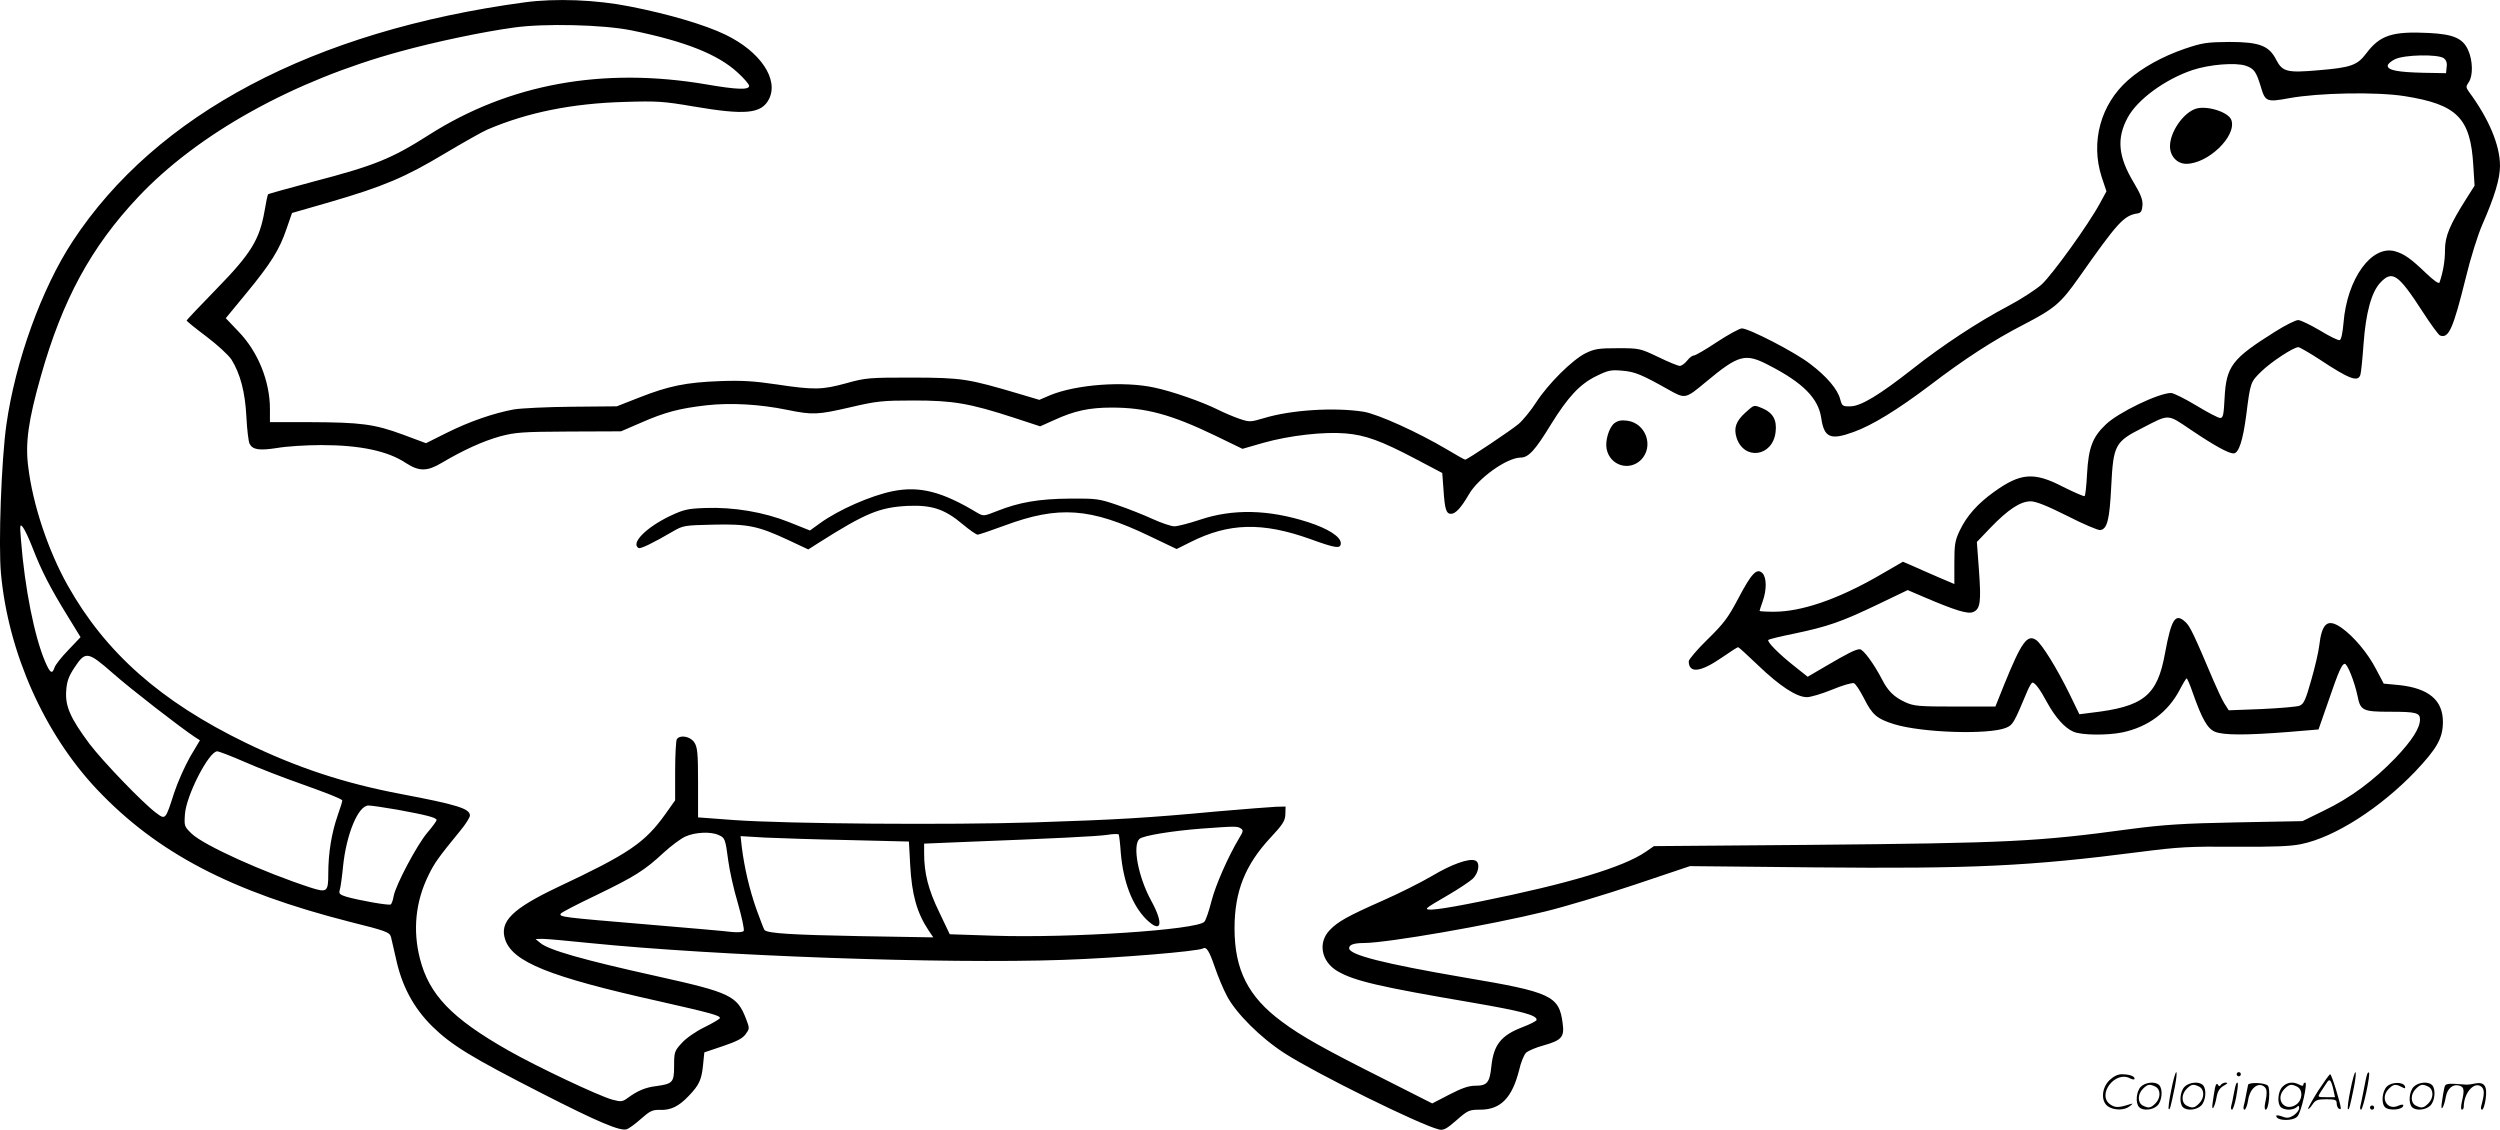 <svg version="1.0" xmlns="http://www.w3.org/2000/svg"
  viewBox="0 0 1199.972 542.282"
 preserveAspectRatio="xMidYMid meet">
<g transform="translate(-0.43,542.63) scale(0.1,-0.1)"
fill="#000000" stroke="none">
<path d="M2522 5415 c-1013 -137 -1768 -536 -2169 -1147 -148 -225 -275 -575
-318 -880 -24 -167 -39 -576 -26 -715 35 -380 208 -768 461 -1036 289 -305
643 -490 1216 -636 172 -43 188 -49 195 -72 3 -13 14 -60 24 -104 28 -131 84
-236 174 -325 93 -91 188 -149 527 -322 270 -138 375 -182 406 -172 11 3 42
26 69 50 43 38 55 44 92 43 51 -2 90 17 138 68 50 52 61 78 68 148 l6 60 89
30 c65 22 95 37 109 57 19 26 20 28 3 72 -43 113 -75 128 -426 206 -357 79
-521 126 -562 160 l-23 19 33 1 c18 0 119 -9 225 -20 613 -62 1703 -101 2274
-81 264 9 649 41 672 55 16 10 30 -13 56 -89 15 -44 41 -107 59 -140 43 -82
161 -200 276 -274 150 -97 648 -343 741 -366 22 -5 36 2 84 44 55 48 61 51
114 51 98 0 153 56 187 190 8 36 23 73 33 83 9 9 48 26 86 36 85 24 99 40 90
105 -17 133 -53 150 -475 221 -384 66 -550 108 -550 140 0 17 23 25 73 25 112
1 599 85 867 151 91 22 285 80 431 129 l265 89 600 -6 c754 -7 1024 5 1559 74
186 24 239 27 459 25 183 -1 267 2 317 13 160 33 377 172 546 348 105 111 133
160 133 239 0 104 -69 161 -210 176 l-74 7 -36 68 c-40 78 -108 159 -168 201
-66 45 -93 22 -106 -89 -3 -27 -20 -101 -38 -163 -27 -96 -36 -115 -56 -123
-13 -5 -95 -12 -182 -16 l-158 -6 -21 33 c-11 18 -34 67 -52 109 -94 222 -112
260 -134 281 -49 46 -68 18 -99 -150 -37 -204 -103 -256 -356 -285 l-55 -7
-48 99 c-61 124 -132 238 -159 257 -43 30 -71 -10 -154 -214 l-42 -105 -194 0
c-175 0 -197 2 -239 21 -54 25 -83 54 -111 109 -39 75 -90 145 -107 145 -19 0
-54 -17 -168 -84 l-82 -48 -63 50 c-75 59 -134 119 -126 127 3 3 59 17 124 30
162 34 225 56 397 138 l148 71 77 -33 c152 -65 213 -84 238 -72 34 15 38 49
27 201 l-10 135 66 69 c84 87 143 126 192 126 26 0 78 -21 176 -70 76 -39 147
-69 158 -68 34 5 45 49 53 211 10 197 18 213 149 279 132 68 118 69 235 -10
113 -76 179 -112 203 -112 25 0 45 62 61 184 20 158 20 158 72 209 47 46 155
117 178 117 6 0 53 -27 102 -59 145 -96 185 -110 196 -73 3 9 10 76 15 147 11
151 38 249 80 294 58 62 86 43 205 -141 38 -59 75 -109 82 -112 42 -16 63 32
124 278 22 92 58 206 79 254 59 134 85 221 85 282 0 99 -53 226 -150 357 -14
20 -14 24 0 45 21 30 20 103 -3 154 -25 56 -70 76 -187 82 -176 9 -236 -10
-302 -98 -43 -57 -73 -68 -231 -81 -149 -13 -171 -7 -201 50 -34 68 -81 86
-225 86 -109 -1 -129 -4 -215 -33 -107 -37 -203 -90 -272 -151 -131 -116 -180
-296 -126 -464 l23 -69 -31 -57 c-57 -105 -229 -343 -280 -390 -28 -25 -102
-73 -165 -106 -142 -75 -312 -187 -454 -299 -159 -125 -248 -179 -298 -180
-38 -1 -41 1 -50 34 -12 48 -66 111 -146 171 -71 55 -292 169 -326 169 -11 0
-64 -29 -119 -65 -54 -36 -104 -65 -111 -65 -8 0 -22 -11 -33 -25 -11 -14 -27
-25 -35 -25 -8 0 -55 19 -104 43 -86 41 -90 42 -193 42 -91 0 -112 -3 -155
-24 -64 -32 -180 -147 -238 -237 -25 -39 -63 -85 -84 -103 -37 -31 -246 -171
-256 -171 -3 0 -41 21 -84 47 -145 86 -334 171 -403 183 -142 22 -349 9 -480
-31 -64 -19 -69 -19 -116 -3 -27 9 -74 29 -104 44 -74 37 -219 88 -305 106
-147 32 -375 15 -501 -37 l-51 -22 -94 28 c-250 74 -276 78 -514 79 -209 0
-225 -1 -318 -27 -117 -32 -154 -33 -334 -6 -108 16 -167 20 -273 16 -162 -6
-246 -23 -388 -79 l-107 -42 -215 -2 c-118 -1 -244 -7 -280 -13 -97 -18 -213
-58 -323 -113 l-98 -49 -110 41 c-138 51 -203 59 -446 60 l-193 0 0 63 c0 133
-57 275 -151 372 l-61 64 98 119 c118 143 160 210 194 311 l26 75 184 53 c253
74 357 117 550 233 91 54 183 106 205 115 192 82 407 125 655 132 159 5 189 3
335 -22 247 -42 324 -35 360 35 49 95 -41 229 -209 310 -97 47 -273 99 -457
135 -165 33 -358 40 -507 20z m511 -134 c260 -53 416 -115 511 -202 31 -28 56
-57 56 -65 0 -20 -59 -18 -204 7 -497 85 -947 3 -1331 -241 -182 -116 -261
-148 -559 -226 -116 -31 -213 -58 -215 -60 -2 -2 -10 -38 -17 -81 -24 -137
-65 -204 -230 -373 -79 -81 -144 -150 -144 -152 0 -3 43 -38 95 -77 52 -39
106 -89 120 -110 43 -69 66 -157 72 -276 3 -60 10 -118 15 -128 15 -30 47 -34
132 -21 45 8 140 14 213 14 185 0 319 -28 407 -87 62 -40 101 -40 171 2 105
62 198 104 280 127 72 19 105 22 330 23 l250 1 95 41 c116 51 185 69 315 84
118 13 257 5 388 -22 123 -25 145 -24 305 13 124 29 153 32 302 32 188 0 267
-13 482 -83 l125 -41 67 30 c98 45 169 60 277 60 163 0 285 -33 495 -134 l132
-64 101 29 c124 35 290 54 394 45 95 -8 170 -35 337 -123 l127 -67 6 -81 c6
-93 13 -115 36 -115 22 0 49 30 85 92 45 79 182 177 249 178 38 0 70 35 145
158 83 134 139 194 218 233 57 28 71 31 125 26 61 -5 92 -18 222 -91 80 -45
81 -45 177 35 161 134 191 142 307 81 161 -83 235 -157 249 -252 14 -95 44
-108 156 -67 89 32 209 106 362 221 170 130 311 221 455 295 148 77 176 101
263 224 187 266 216 299 283 309 15 2 21 12 23 38 2 27 -8 53 -42 110 -75 125
-83 212 -29 312 47 87 180 184 311 228 81 27 206 37 255 21 41 -14 51 -29 73
-101 21 -72 28 -75 136 -55 143 26 419 31 553 10 254 -40 318 -105 331 -335
l6 -95 -38 -60 c-82 -129 -104 -183 -104 -249 0 -53 -9 -104 -26 -155 -3 -9
-25 6 -67 46 -71 68 -102 90 -146 103 -113 32 -231 -131 -248 -343 -4 -47 -11
-81 -18 -83 -7 -3 -49 18 -95 46 -46 27 -93 50 -105 50 -12 0 -62 -25 -111
-56 -207 -130 -234 -165 -242 -320 -4 -78 -7 -94 -21 -94 -9 0 -61 27 -115 60
-55 33 -109 60 -121 60 -59 0 -255 -94 -314 -152 -63 -60 -82 -111 -89 -235
-3 -57 -8 -106 -12 -108 -4 -2 -50 18 -104 45 -139 72 -203 67 -331 -25 -78
-56 -130 -114 -164 -185 -23 -48 -26 -68 -26 -156 l0 -101 -75 32 c-41 18 -97
42 -123 54 l-49 21 -121 -70 c-196 -112 -367 -170 -499 -170 -37 0 -68 2 -68
4 0 2 7 23 15 46 20 56 19 114 -1 135 -27 27 -53 -1 -116 -121 -49 -93 -71
-122 -148 -197 -49 -48 -90 -96 -90 -105 1 -59 56 -53 159 18 40 28 75 50 78
50 3 0 47 -40 98 -89 101 -97 183 -151 232 -151 18 0 72 16 121 36 50 21 96
34 105 31 8 -3 29 -35 48 -72 40 -80 62 -99 146 -125 134 -41 453 -51 536 -17
33 14 37 20 104 180 9 20 19 37 23 37 12 0 37 -33 70 -95 41 -74 85 -123 127
-141 39 -17 162 -18 235 -3 123 26 218 97 274 203 16 31 31 56 34 56 3 0 16
-30 29 -68 45 -128 71 -173 107 -188 40 -17 151 -17 353 -1 l144 12 47 135
c49 143 65 180 79 180 13 0 47 -87 61 -153 14 -72 25 -77 158 -77 123 0 142
-5 142 -37 0 -41 -38 -101 -118 -185 -103 -107 -215 -191 -342 -252 l-104 -51
-316 -6 c-258 -5 -350 -11 -510 -32 -450 -61 -581 -67 -1541 -76 l-746 -6 -39
-27 c-107 -74 -370 -153 -791 -238 -197 -40 -276 -49 -257 -31 5 6 50 33 99
61 50 29 102 64 118 78 30 29 37 79 12 88 -30 12 -115 -19 -207 -74 -51 -30
-158 -84 -238 -119 -167 -74 -214 -100 -253 -141 -58 -60 -41 -151 37 -197 80
-47 201 -75 641 -150 249 -43 315 -61 315 -84 0 -5 -31 -21 -68 -35 -102 -39
-138 -84 -149 -186 -8 -80 -20 -95 -77 -95 -33 0 -66 -12 -126 -43 l-81 -42
-237 120 c-277 139 -392 203 -484 272 -162 119 -228 249 -228 448 0 178 51
305 173 436 59 63 70 81 71 112 l1 37 -45 -1 c-25 -1 -151 -11 -280 -22 -342
-32 -484 -40 -880 -53 -409 -13 -1181 -7 -1440 11 l-175 13 0 166 c0 143 -3
171 -18 194 -19 29 -69 38 -84 15 -4 -7 -8 -76 -8 -153 l0 -140 -46 -65 c-100
-140 -176 -191 -520 -353 -216 -103 -278 -164 -250 -250 36 -108 212 -179 736
-296 252 -57 295 -69 295 -81 0 -4 -33 -24 -74 -44 -43 -21 -90 -54 -110 -77
-34 -37 -36 -43 -36 -109 0 -79 -6 -86 -87 -97 -51 -6 -90 -23 -136 -57 -25
-18 -32 -19 -73 -8 -66 18 -364 159 -501 237 -271 154 -379 267 -423 440 -35
137 -21 274 41 400 28 58 47 85 151 212 27 32 48 66 48 75 0 33 -61 52 -330
103 -274 52 -498 126 -746 246 -408 198 -673 432 -855 756 -93 166 -167 386
-189 568 -15 114 0 222 60 434 104 369 242 622 467 861 286 304 744 559 1257
699 171 47 394 94 546 115 146 21 430 14 563 -13z m8701 -134 c12 -9 17 -23
14 -42 l-3 -30 -110 2 c-122 3 -170 12 -170 34 0 8 16 22 35 31 44 22 206 25
234 5z m-11573 -2351 c41 -107 86 -194 165 -322 l65 -106 -59 -62 c-33 -34
-62 -71 -66 -84 -11 -33 -21 -27 -44 26 -52 120 -99 355 -117 587 -6 73 -5 78
9 61 9 -11 30 -56 47 -100z m386 -602 c86 -76 324 -260 392 -305 l25 -16 -47
-79 c-25 -44 -60 -122 -77 -174 -42 -131 -41 -129 -87 -95 -62 46 -254 245
-320 332 -90 121 -116 179 -111 252 3 48 12 71 41 115 52 78 63 76 184 -30z
m632 -425 c63 -28 185 -75 270 -105 131 -47 185 -68 198 -79 2 -1 -8 -34 -22
-73 -29 -84 -45 -179 -45 -280 0 -86 -6 -91 -82 -67 -231 75 -513 203 -573
259 -36 35 -37 37 -33 94 6 90 115 302 155 302 8 0 68 -23 132 -51z m732 -229
c141 -26 189 -38 189 -50 0 -4 -20 -32 -45 -61 -49 -58 -150 -248 -161 -303
-3 -20 -10 -38 -14 -41 -9 -6 -154 20 -213 37 -32 10 -37 15 -32 32 4 12 11
63 16 114 16 156 73 292 122 292 13 0 75 -9 138 -20z m4049 -90 c13 -8 12 -15
-8 -47 -51 -85 -113 -224 -133 -303 -12 -47 -27 -91 -34 -98 -35 -39 -641 -79
-1011 -67 l-211 7 -51 107 c-52 107 -72 186 -72 282 l0 46 168 7 c465 18 662
28 710 35 29 5 54 5 56 2 2 -3 7 -43 10 -89 12 -139 55 -250 121 -317 74 -73
87 -25 25 88 -63 115 -91 267 -56 297 20 16 155 38 296 49 163 12 173 12 190
1z m-2506 -32 c30 -13 32 -18 46 -124 6 -45 26 -137 46 -203 19 -67 32 -127
28 -133 -4 -6 -26 -8 -58 -5 -28 4 -215 20 -416 37 -393 33 -414 35 -404 51 3
6 79 45 169 88 184 89 233 119 324 204 36 33 83 68 105 78 46 21 123 25 160 7z
m627 -24 l286 -7 6 -111 c8 -145 32 -230 88 -315 l23 -34 -355 6 c-318 6 -439
13 -455 29 -3 3 -20 48 -39 100 -33 94 -57 195 -70 297 l-6 54 118 -7 c65 -3
247 -9 404 -12z M10540 4903 c-60 -23 -120 -112 -120 -179 0 -47 34 -84 78
-84 104 0 242 132 217 209 -12 40 -123 74 -175 54z M8381 3445 c-45 -41 -56
-74 -41 -121 37 -110 174 -89 187 29 7 57 -13 92 -62 113 -44 18 -39 19 -84
-21z M7752 3394 c-25 -21 -44 -84 -36 -123 16 -79 108 -108 165 -52 63 64 24
176 -66 188 -30 4 -46 0 -63 -13z M4291 3069 c-106 -21 -263 -90 -352 -155
l-47 -34 -100 40 c-120 48 -265 73 -402 68 -85 -3 -103 -7 -171 -39 -114 -55
-188 -130 -150 -153 9 -6 72 25 166 80 48 28 56 29 191 32 167 4 216 -6 360
-73 l98 -46 50 32 c226 143 292 170 426 177 118 5 178 -15 265 -88 32 -27 65
-50 72 -50 6 0 65 20 130 44 259 96 411 85 691 -49 l134 -64 66 33 c185 93
345 97 575 15 124 -45 147 -48 147 -20 0 31 -61 70 -157 101 -190 61 -361 65
-521 11 -51 -17 -105 -31 -121 -31 -15 0 -62 16 -104 35 -41 19 -117 49 -169
67 -88 30 -100 32 -228 31 -149 -1 -245 -18 -348 -59 -66 -26 -67 -26 -97 -9
-169 102 -276 129 -404 104z M10426 194 c-10 -47 -15 -88 -12 -91 5 -6 9 7 30
110 7 37 10 67 6 67 -4 0 -15 -39 -24 -86z M10740 270 c0 -5 5 -10 10 -10 6 0
10 5 10 10 0 6 -4 10 -10 10 -5 0 -10 -4 -10 -10z M11286 194 c-10 -47 -15
-88 -12 -91 5 -6 9 7 30 110 7 37 10 67 6 67 -4 0 -15 -39 -24 -86z M11366
269 c-3 -8 -10 -41 -16 -74 -6 -33 -14 -68 -16 -77 -3 -10 -1 -18 3 -18 10 0
46 171 38 178 -2 3 -7 -1 -9 -9z M10129 241 c-38 -38 -41 -101 -7 -125 29 -20
79 -20 104 0 18 14 18 15 1 10 -53 -17 -69 -17 -92 -2 -69 45 21 166 94 126
12 -6 21 -7 21 -1 0 12 -25 21 -62 21 -19 0 -39 -10 -59 -29z M11130 189 c-28
-45 -49 -83 -47 -85 2 -3 12 7 21 21 14 21 24 25 66 25 43 0 50 -3 50 -19 0
-11 5 -23 10 -26 6 -3 10 -3 10 1 0 20 -44 164 -51 164 -4 0 -30 -37 -59 -81z
m75 4 l7 -33 -42 0 c-42 0 -42 0 -28 23 8 12 21 32 29 44 15 25 22 18 34 -34z
M10280 210 c-22 -22 -27 -79 -8 -98 19 -19 66 -14 88 8 22 22 27 79 8 98 -19
19 -66 14 -88 -8z m71 0 c25 -14 25 -54 -1 -80 -23 -23 -33 -24 -61 -10 -25
14 -25 54 1 80 23 23 33 24 61 10z M10490 210 c-22 -22 -27 -79 -8 -98 19 -19
66 -14 88 8 22 22 27 79 8 98 -19 19 -66 14 -88 -8z m71 0 c25 -14 25 -54 -1
-80 -23 -23 -33 -24 -61 -10 -25 14 -25 54 1 80 23 23 33 24 61 10z M10636
204 c-3 -16 -8 -47 -11 -69 -8 -51 10 -26 19 27 5 27 15 42 34 53 18 10 22 14
10 15 -9 0 -20 -5 -24 -11 -5 -8 -9 -8 -14 1 -5 8 -10 3 -14 -16z M10737 223
c-2 -4 -7 -26 -11 -48 -4 -22 -9 -48 -12 -57 -3 -10 -1 -18 4 -18 4 0 14 28
20 62 11 58 10 81 -1 61z M10795 220 c-1 -3 -5 -23 -9 -45 -4 -22 -9 -48 -12
-57 -3 -10 -1 -18 4 -18 5 0 13 20 17 45 7 53 44 87 74 68 17 -11 19 -28 8
-80 -4 -18 -3 -33 2 -33 16 0 24 99 11 115 -12 14 -87 18 -95 5z M10960 210
c-22 -22 -27 -79 -8 -98 7 -7 24 -12 38 -12 14 0 31 5 38 12 9 9 12 8 12 -5 0
-9 -12 -24 -26 -34 -21 -13 -32 -15 -55 -6 -16 6 -29 8 -29 3 0 -24 81 -27
102 -2 18 19 50 162 37 162 -5 0 -9 -5 -9 -10 0 -7 -6 -7 -19 0 -30 16 -59 12
-81 -10z m71 0 c29 -16 25 -65 -6 -86 -56 -37 -103 28 -55 76 23 23 33 24 61
10z M11461 211 c-23 -23 -28 -80 -9 -99 19 -19 88 -13 88 9 0 5 -11 4 -24 -2
-54 -25 -89 38 -46 81 23 23 33 24 62 9 16 -9 19 -8 16 3 -8 22 -64 22 -87 -1z
M11590 210 c-22 -22 -27 -79 -8 -98 19 -19 66 -14 88 8 22 22 27 79 8 98 -19
19 -66 14 -88 -8z m71 0 c25 -14 25 -54 -1 -80 -23 -23 -33 -24 -61 -10 -25
14 -25 54 1 80 23 23 33 24 61 10z M11736 201 c-3 -14 -8 -44 -11 -66 -8 -51
10 -26 19 27 8 41 35 63 66 53 22 -7 24 -21 11 -77 -5 -22 -5 -38 0 -38 5 0 9
6 9 13 0 68 51 125 85 97 15 -13 15 -35 -1 -92 -3 -10 -1 -18 4 -18 6 0 13 23
17 50 9 63 -5 84 -49 76 -17 -4 -35 -6 -41 -6 -101 8 -104 7 -109 -19z M11380
110 c0 -5 5 -10 10 -10 6 0 10 5 10 10 0 6 -4 10 -10 10 -5 0 -10 -4 -10 -10z"/>
</g>
</svg>
